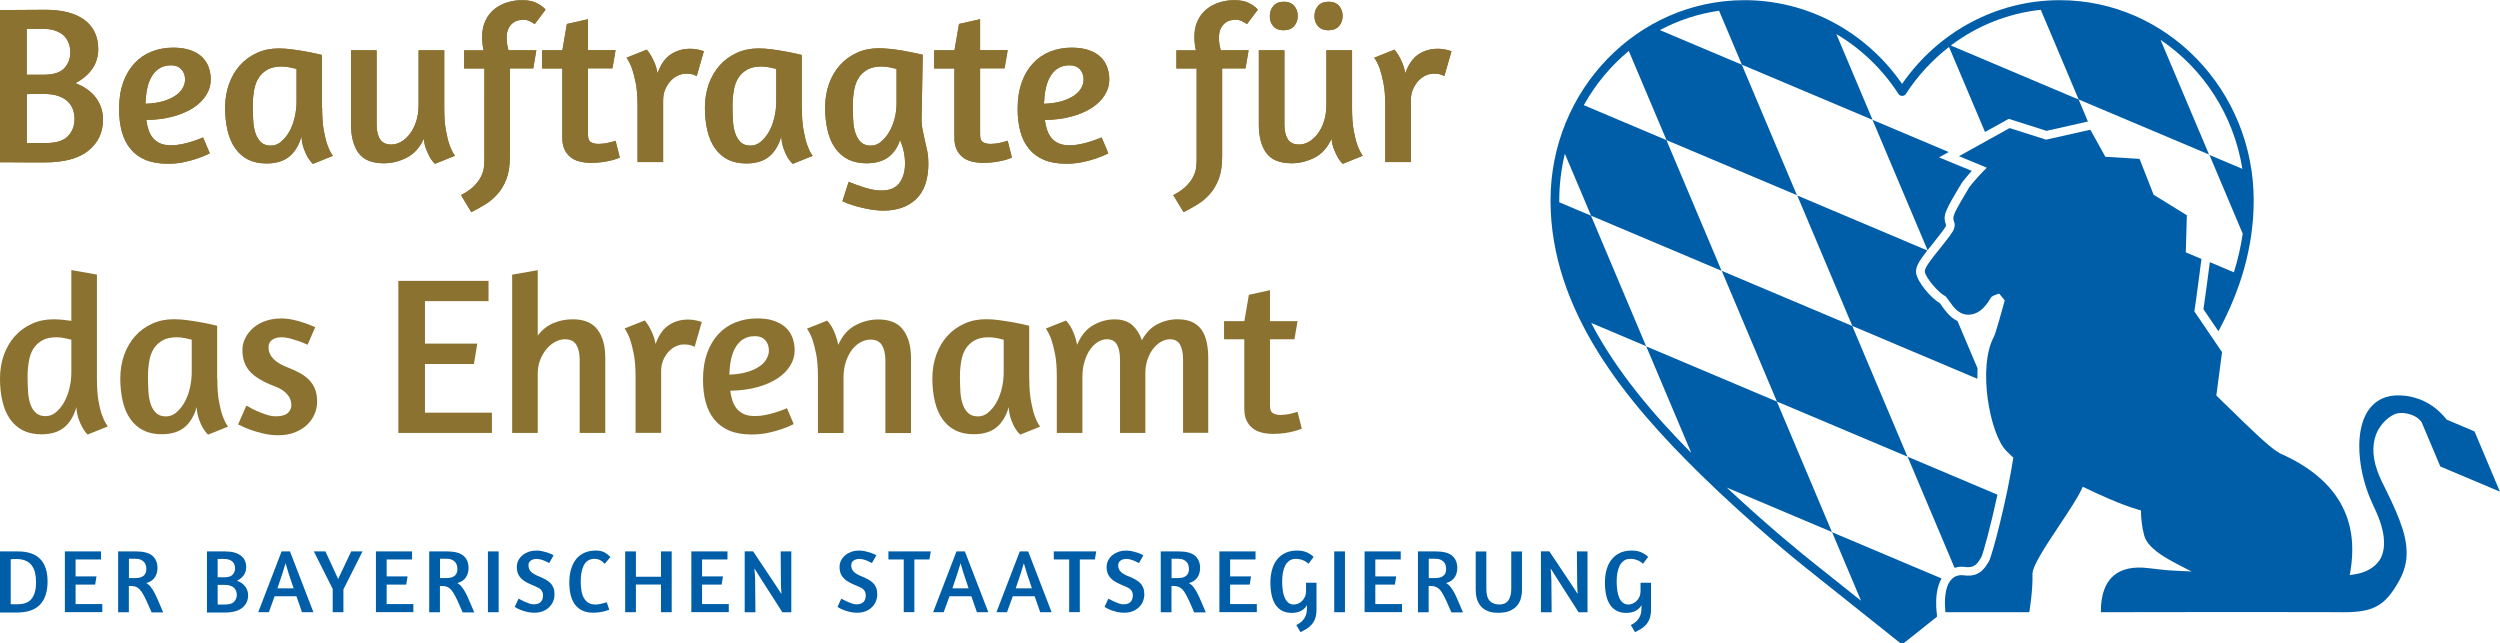 <?xml version="1.0" encoding="UTF-8"?>
<svg id="Ebene_1" data-name="Ebene 1" xmlns="http://www.w3.org/2000/svg" viewBox="0 0 289.08 74.39">
  <defs>
    <style>
      .cls-1 {
        fill: #8b7230;
      }

      .cls-1, .cls-2 {
        stroke-width: 0px;
      }

      .cls-2 {
        fill: #005ea8;
      }
    </style>
  </defs>
  <g>
    <path class="cls-2" d="M0,63.76s.15,0,.31,0c.16,0,.34,0,.54,0s.41,0,.62,0,.4,0,.56,0c1.18,0,2.05.29,2.62.88s.85,1.46.85,2.61-.29,2.04-.87,2.66c-.58.62-1.49.92-2.73.92-.21,0-.42,0-.63,0-.2,0-.39,0-.56,0s-.32,0-.44,0c-.12,0-.21,0-.27,0v-7.03ZM1.49,64.66c-.11,0-.19,0-.25,0v5.2c.08,0,.17.01.3.01h.52c.73,0,1.26-.21,1.6-.64.34-.43.51-1.06.51-1.91,0-.4-.04-.77-.12-1.1-.08-.33-.21-.61-.39-.85s-.42-.42-.71-.54-.64-.19-1.05-.19c-.16,0-.29,0-.4,0Z"/>
    <path class="cls-2" d="M7.51,63.76h4.17v.93h-2.94v1.96h2.42l-.16.95h-2.26v2.25h3.09v.93h-4.33v-7.03Z"/>
    <path class="cls-2" d="M13.66,63.76s.16,0,.33,0c.17,0,.37,0,.58,0s.43,0,.64,0,.39,0,.53,0c.86,0,1.48.17,1.88.5.39.34.59.81.59,1.42,0,.4-.1.76-.3,1.07s-.53.54-.99.67c.19.11.37.26.52.46.15.19.3.43.45.71.15.28.29.61.45.98.15.37.33.78.53,1.24h-1.34c-.24-.55-.44-1.01-.62-1.4-.18-.39-.35-.7-.51-.95-.17-.24-.34-.42-.53-.53s-.41-.17-.67-.17h-.3v3.04h-1.24v-7.03ZM14.9,66.84h.8c.39,0,.69-.09.9-.26.21-.17.32-.43.32-.77,0-.15-.02-.3-.06-.45s-.11-.27-.21-.38c-.1-.11-.24-.2-.4-.27-.17-.07-.38-.1-.64-.1h-.7v2.22Z"/>
    <path class="cls-2" d="M23.93,63.76s.16,0,.33,0c.17,0,.37,0,.58,0s.43,0,.64,0,.39,0,.53,0c.8,0,1.41.16,1.83.48s.63.77.63,1.35c0,.34-.09.64-.28.91-.19.27-.45.49-.78.65.42.16.73.38.95.68.22.29.33.63.33,1.01,0,.6-.23,1.07-.67,1.44-.45.36-1.13.55-2.05.55h-.6c-.21,0-.42,0-.61,0-.19,0-.37,0-.51,0h-.32v-7.03ZM25.17,66.75h.8c.44,0,.75-.1.93-.3.19-.2.28-.45.28-.74,0-.13-.02-.26-.06-.39-.04-.13-.11-.25-.21-.35-.1-.1-.24-.19-.4-.25-.17-.06-.38-.09-.64-.09h-.4c-.11,0-.21,0-.3.01v2.12ZM25.17,69.9h.89c.47,0,.81-.11,1.01-.32s.31-.48.31-.79c0-.15-.02-.29-.07-.43s-.12-.26-.23-.37c-.11-.11-.26-.2-.44-.26-.18-.07-.41-.1-.69-.1h-.44c-.13,0-.24,0-.34,0v2.26Z"/>
    <path class="cls-2" d="M32.55,63.76h.98l2.71,7.03h-1.32l-.64-1.84h-2.53l-.66,1.84h-1.23l2.7-7.03ZM33.95,68.03c-.22-.62-.41-1.19-.57-1.7-.16-.51-.28-.91-.36-1.2-.1.31-.22.72-.38,1.23-.16.5-.35,1.06-.56,1.67h1.88Z"/>
    <path class="cls-2" d="M38.47,68.1l-2.18-4.34h1.34l1.47,3.19,1.51-3.19h1.31l-2.21,4.39v2.64h-1.24v-2.69Z"/>
    <path class="cls-2" d="M43.48,63.76h4.17v.93h-2.94v1.96h2.42l-.16.95h-2.26v2.25h3.09v.93h-4.33v-7.03Z"/>
    <path class="cls-2" d="M49.63,63.76s.16,0,.33,0c.17,0,.37,0,.58,0s.43,0,.64,0,.39,0,.53,0c.86,0,1.48.17,1.88.5.39.34.59.81.59,1.42,0,.4-.1.76-.3,1.07s-.53.54-.99.67c.19.11.37.26.52.46.15.19.3.43.45.71.15.28.29.61.45.98.15.37.33.78.53,1.24h-1.34c-.24-.55-.44-1.01-.62-1.4-.18-.39-.35-.7-.51-.95-.17-.24-.34-.42-.53-.53s-.41-.17-.67-.17h-.3v3.04h-1.24v-7.03ZM50.87,66.84h.8c.39,0,.69-.09.9-.26.21-.17.32-.43.32-.77,0-.15-.02-.3-.06-.45s-.11-.27-.21-.38c-.1-.11-.24-.2-.4-.27-.17-.07-.38-.1-.64-.1h-.7v2.22Z"/>
    <path class="cls-2" d="M56.42,63.76h1.24v7.03h-1.24v-7.03Z"/>
    <path class="cls-2" d="M61.97,63.66c.24,0,.47.02.7.07.22.05.42.1.61.16.18.06.34.12.47.18.13.06.22.11.26.15l-.51.89-.13-.07c-.09-.05-.21-.1-.35-.17-.15-.06-.3-.12-.48-.17-.17-.05-.34-.07-.5-.07-.25,0-.47.06-.65.18-.18.12-.28.3-.28.55,0,.31.1.57.3.76s.52.38.94.54c.28.11.52.23.74.35.22.12.4.26.56.42s.27.34.35.55c.08.21.12.46.12.75,0,.26-.05.52-.15.78-.1.26-.25.48-.45.68s-.44.36-.73.48-.63.18-1.01.18c-.27,0-.53-.03-.77-.08-.24-.06-.46-.12-.66-.19-.2-.07-.37-.15-.51-.22-.14-.08-.25-.13-.32-.18l.44-.96.19.1c.12.07.28.15.46.23.18.08.37.16.57.23s.37.1.52.1c.37,0,.64-.09.82-.27.18-.18.27-.43.27-.76,0-.15-.02-.29-.07-.4s-.12-.21-.21-.3-.2-.16-.33-.22c-.13-.07-.27-.13-.43-.19-.31-.13-.59-.26-.84-.39-.25-.13-.46-.28-.63-.45-.17-.17-.3-.36-.39-.58-.09-.22-.13-.48-.13-.78,0-.26.06-.5.17-.72.11-.22.26-.42.46-.59.19-.17.43-.3.7-.41.27-.1.57-.15.89-.15Z"/>
    <path class="cls-2" d="M69.9,65.17c-.17-.18-.34-.32-.52-.41s-.4-.14-.64-.14c-.3,0-.55.07-.75.2-.2.13-.37.32-.49.56-.12.24-.21.52-.27.84-.06.32-.08.66-.08,1.03s.03.71.08,1.03.14.6.27.84c.13.24.3.43.52.57.22.14.49.21.83.21.16,0,.31-.01.46-.04.15-.03.28-.06.4-.09s.22-.06.3-.09c.08-.03.13-.04.15-.05l.29.87-.13.05c-.09.04-.22.08-.38.12s-.36.09-.58.12-.47.06-.74.06c-.93,0-1.62-.3-2.09-.89s-.7-1.46-.7-2.6c0-.55.06-1.05.19-1.5s.31-.84.57-1.17c.25-.33.57-.58.96-.76.38-.18.84-.27,1.36-.27.42,0,.76.08,1.02.23s.48.33.65.52l-.63.76Z"/>
    <path class="cls-2" d="M76.43,67.59h-2.9v3.2h-1.24v-7.03h1.24v2.93h2.9v-2.93h1.24v7.03h-1.24v-3.2Z"/>
    <path class="cls-2" d="M79.95,63.76h4.17v.93h-2.94v1.96h2.42l-.16.95h-2.26v2.25h3.09v.93h-4.33v-7.03Z"/>
    <path class="cls-2" d="M90.26,63.76h1.24v7.04h-1.03l-2.37-3.7c-.13-.2-.27-.43-.43-.68s-.3-.49-.44-.7c.02.22.04.45.06.7s.03.47.03.7l.03,3.68h-1.24v-7.05h.97l2.44,3.65c.14.2.28.41.42.64.14.23.28.44.42.65-.01-.22-.03-.45-.04-.67-.01-.22-.02-.42-.02-.58l-.03-3.68Z"/>
    <path class="cls-2" d="M99.29,63.66c.24,0,.47.02.7.07.22.05.42.1.61.16.18.06.34.12.47.18.13.06.22.11.26.15l-.51.89-.13-.07c-.09-.05-.21-.1-.35-.17-.15-.06-.3-.12-.48-.17-.17-.05-.34-.07-.5-.07-.25,0-.47.06-.65.18-.18.12-.28.3-.28.55,0,.31.1.57.3.76s.52.38.94.54c.28.11.52.23.74.35.22.12.4.26.56.42s.27.34.35.55c.08.21.12.46.12.75,0,.26-.05.52-.15.78-.1.26-.25.48-.45.68s-.44.36-.73.48-.63.18-1.01.18c-.27,0-.53-.03-.77-.08-.24-.06-.46-.12-.66-.19-.2-.07-.37-.15-.51-.22-.14-.08-.25-.13-.32-.18l.44-.96.19.1c.12.07.28.15.46.23.18.08.37.16.57.23s.37.1.52.1c.37,0,.64-.09.82-.27.18-.18.27-.43.27-.76,0-.15-.02-.29-.07-.4s-.12-.21-.21-.3-.2-.16-.33-.22c-.13-.07-.27-.13-.43-.19-.31-.13-.59-.26-.84-.39-.25-.13-.46-.28-.63-.45-.17-.17-.3-.36-.39-.58-.09-.22-.13-.48-.13-.78,0-.26.06-.5.17-.72.11-.22.26-.42.46-.59.19-.17.43-.3.7-.41.27-.1.57-.15.89-.15Z"/>
    <path class="cls-2" d="M107.63,63.76l-.16.93h-1.74v6.09h-1.23v-6.09h-1.77v-.93h4.9Z"/>
    <path class="cls-2" d="M110.59,63.76h.98l2.71,7.03h-1.32l-.64-1.84h-2.53l-.67,1.84h-1.22l2.7-7.03ZM112,68.03c-.22-.62-.41-1.19-.57-1.7s-.28-.91-.36-1.2c-.1.31-.23.72-.38,1.23-.16.5-.35,1.06-.56,1.67h1.88Z"/>
    <path class="cls-2" d="M117.91,63.76h.98l2.71,7.03h-1.32l-.64-1.84h-2.53l-.67,1.84h-1.22l2.7-7.03ZM119.32,68.03c-.22-.62-.41-1.19-.57-1.7s-.28-.91-.36-1.2c-.1.31-.23.72-.38,1.23-.16.5-.35,1.06-.56,1.67h1.88Z"/>
    <path class="cls-2" d="M126.76,63.76l-.16.93h-1.74v6.09h-1.23v-6.09h-1.78v-.93h4.9Z"/>
    <path class="cls-2" d="M130.16,63.66c.24,0,.47.02.7.07.22.05.42.1.61.16s.34.12.47.18.22.11.27.15l-.51.89-.14-.07c-.09-.05-.21-.1-.35-.17-.15-.06-.3-.12-.48-.17-.17-.05-.34-.07-.5-.07-.25,0-.46.06-.65.18-.18.12-.28.3-.28.55,0,.31.1.57.3.76.2.2.52.38.95.54.28.11.52.23.74.35s.4.26.56.42.27.34.35.55c.08.21.12.46.12.75,0,.26-.05.52-.15.78-.1.26-.25.48-.45.68s-.44.36-.73.48c-.29.12-.63.18-1.01.18-.27,0-.53-.03-.77-.08-.24-.06-.46-.12-.66-.19s-.37-.15-.51-.22c-.14-.08-.25-.13-.32-.18l.44-.96.19.1c.12.07.28.15.46.23.18.08.37.16.57.23.2.07.37.1.52.1.37,0,.64-.09.82-.27.18-.18.27-.43.27-.76,0-.15-.02-.29-.07-.4s-.12-.21-.21-.3-.2-.16-.33-.22c-.13-.07-.27-.13-.43-.19-.31-.13-.59-.26-.84-.39-.25-.13-.46-.28-.63-.45-.17-.17-.3-.36-.39-.58-.09-.22-.13-.48-.13-.78,0-.26.06-.5.17-.72.11-.22.26-.42.46-.59.19-.17.43-.3.7-.41.27-.1.57-.15.89-.15Z"/>
    <path class="cls-2" d="M134.22,63.76s.16,0,.33,0c.17,0,.37,0,.58,0s.43,0,.64,0,.39,0,.53,0c.86,0,1.49.17,1.88.5.39.34.59.81.59,1.42,0,.4-.1.76-.3,1.07-.2.31-.53.54-.99.67.19.11.37.26.52.46.15.19.3.43.45.71s.29.61.45.98c.15.37.33.78.53,1.24h-1.34c-.24-.55-.44-1.01-.62-1.4-.18-.39-.35-.7-.51-.95s-.34-.42-.53-.53-.41-.17-.67-.17h-.3v3.04h-1.24v-7.03ZM135.46,66.84h.8c.39,0,.69-.09.9-.26s.32-.43.32-.77c0-.15-.02-.3-.06-.45-.04-.15-.11-.27-.21-.38-.1-.11-.24-.2-.4-.27-.17-.07-.38-.1-.64-.1h-.7v2.22Z"/>
    <path class="cls-2" d="M141.01,63.76h4.17v.93h-2.94v1.96h2.42l-.16.95h-2.26v2.25h3.09v.93h-4.33v-7.03Z"/>
    <path class="cls-2" d="M149.88,72.28c.31-.15.55-.32.72-.5s.29-.37.37-.56c.08-.19.12-.38.14-.57,0-.19.02-.37.02-.53v-.15c-.16.29-.39.51-.7.67-.3.16-.66.23-1.06.23-.44,0-.81-.08-1.12-.25s-.57-.4-.77-.71c-.2-.31-.35-.68-.44-1.11-.09-.43-.14-.91-.14-1.43s.06-1.04.19-1.49c.12-.45.31-.84.57-1.17s.57-.58.96-.77c.38-.18.84-.28,1.37-.28.46,0,.85.08,1.17.23.31.15.56.32.74.51l-.6.79c-.18-.18-.4-.32-.66-.42-.26-.1-.52-.15-.79-.15-.3,0-.55.07-.75.21-.2.14-.36.33-.49.57-.12.24-.21.52-.27.84-.06.32-.08.67-.08,1.03,0,.39.03.75.08,1.07.05.32.13.6.24.83.11.23.25.41.42.54.17.13.38.19.63.19.16,0,.32-.04.49-.11.17-.07.32-.18.45-.31s.24-.3.33-.49c.08-.19.12-.42.12-.67v-.94h1.21v3.12c0,.42-.06.78-.17,1.06-.11.28-.26.52-.44.71s-.37.35-.59.48-.43.24-.65.35l-.48-.82Z"/>
    <path class="cls-2" d="M154.28,63.76h1.24v7.03h-1.24v-7.03Z"/>
    <path class="cls-2" d="M157.8,63.76h4.17v.93h-2.94v1.96h2.42l-.16.95h-2.26v2.25h3.09v.93h-4.33v-7.03Z"/>
    <path class="cls-2" d="M163.96,63.76s.16,0,.33,0c.17,0,.37,0,.58,0s.43,0,.64,0,.39,0,.53,0c.86,0,1.49.17,1.88.5.39.34.59.81.59,1.42,0,.4-.1.76-.3,1.07-.2.31-.53.54-.99.67.19.11.37.26.52.46.15.19.3.43.45.71s.29.61.45.98c.15.37.33.78.53,1.24h-1.34c-.24-.55-.44-1.01-.62-1.4-.18-.39-.35-.7-.51-.95s-.34-.42-.53-.53-.41-.17-.67-.17h-.3v3.04h-1.24v-7.03ZM165.2,66.84h.8c.39,0,.69-.09.9-.26s.32-.43.32-.77c0-.15-.02-.3-.06-.45-.04-.15-.11-.27-.21-.38-.1-.11-.24-.2-.4-.27-.17-.07-.38-.1-.64-.1h-.7v2.22Z"/>
    <path class="cls-2" d="M171.87,63.76v4.35c0,.64.13,1.1.4,1.38.27.27.64.41,1.1.41s.82-.16,1.04-.47c.22-.32.34-.75.34-1.31v-4.35h1.24v4.44c0,.36-.05.7-.14,1.02s-.25.6-.46.84-.5.43-.85.58c-.35.14-.79.21-1.3.21s-.9-.07-1.23-.21-.6-.33-.8-.58-.35-.52-.44-.84c-.09-.32-.13-.66-.13-1.02v-4.44h1.23Z"/>
    <path class="cls-2" d="M182.33,63.76h1.24v7.04h-1.03l-2.37-3.7c-.13-.2-.28-.43-.43-.68-.16-.25-.3-.49-.44-.7.02.22.04.45.06.7s.03.47.03.7l.03,3.68h-1.24v-7.05h.97l2.44,3.65c.14.2.28.41.42.64.14.23.28.44.42.65-.01-.22-.03-.45-.04-.67s-.02-.42-.02-.58l-.03-3.68Z"/>
    <path class="cls-2" d="M188.56,72.28c.31-.15.55-.32.72-.5s.29-.37.37-.56c.08-.19.12-.38.14-.57,0-.19.02-.37.02-.53v-.15c-.16.29-.39.51-.7.67-.3.16-.66.23-1.06.23-.44,0-.81-.08-1.12-.25s-.57-.4-.77-.71c-.2-.31-.35-.68-.44-1.11-.09-.43-.14-.91-.14-1.43s.06-1.04.19-1.49c.12-.45.31-.84.57-1.17s.57-.58.96-.77c.38-.18.84-.28,1.37-.28.46,0,.85.08,1.17.23.31.15.56.32.74.51l-.6.79c-.18-.18-.4-.32-.66-.42-.26-.1-.52-.15-.79-.15-.3,0-.55.07-.75.21-.2.14-.36.33-.49.57-.12.24-.21.52-.27.84-.06.32-.08.67-.08,1.03,0,.39.03.75.08,1.07.05.32.13.6.24.83.11.23.25.41.42.54.17.13.38.19.63.19.16,0,.32-.04.49-.11.17-.07.32-.18.45-.31s.24-.3.33-.49c.08-.19.12-.42.12-.67v-.94h1.21v3.12c0,.42-.06.78-.17,1.06-.11.28-.26.52-.44.71s-.37.35-.59.48-.43.24-.65.35l-.48-.82Z"/>
  </g>
  <g>
    <g>
      <path class="cls-1" d="M0,1.17c.12,0,.4,0,.83-.01s.92-.01,1.45-.01,1.07,0,1.61-.01c.54,0,.98-.01,1.32-.01,2.01,0,3.53.4,4.58,1.19,1.05.8,1.57,1.92,1.57,3.37,0,.85-.23,1.61-.7,2.28s-1.12,1.22-1.95,1.64c1.04.4,1.83.96,2.38,1.69.54.73.82,1.57.82,2.52,0,1.49-.56,2.69-1.69,3.6-1.12.91-2.83,1.36-5.11,1.36h-1.51c-.54,0-1.05,0-1.53-.01-.48,0-.91-.01-1.28-.01h-.79V1.17ZM3.09,8.64h2c1.09,0,1.87-.25,2.34-.75.47-.5.7-1.12.7-1.84,0-.33-.05-.66-.16-.99s-.28-.62-.53-.88c-.25-.26-.59-.47-1.01-.62-.42-.16-.96-.23-1.6-.23h-1c-.29,0-.53,0-.74.03v5.3ZM3.09,16.54h2.23c1.18,0,2.02-.26,2.53-.79.51-.53.77-1.19.77-1.99,0-.36-.06-.72-.17-1.06-.11-.35-.31-.66-.58-.93-.28-.28-.64-.5-1.1-.66-.46-.16-1.03-.25-1.73-.25h-1.1c-.32,0-.6,0-.84.03v5.66Z"/>
      <path class="cls-1" d="M14.24,9.53c.32-.88.76-1.62,1.32-2.22.56-.6,1.22-1.05,1.99-1.35.76-.3,1.58-.45,2.47-.45.78,0,1.44.1,1.99.29.54.19.99.45,1.34.78.35.33.6.72.77,1.17.16.45.25.93.25,1.45,0,.62-.17,1.22-.52,1.78-.35.56-.84,1.06-1.49,1.48-.65.42-1.43.76-2.35,1.01-.92.25-1.95.39-3.09.4.05.4.13.77.25,1.13.11.35.28.67.49.93.22.27.5.48.84.64s.78.23,1.3.23c.38,0,.79-.04,1.22-.13.43-.09.83-.19,1.19-.31.43-.14.86-.29,1.27-.47l.78,1.84c-.45.23-.93.42-1.45.6-.45.16-.97.29-1.56.42s-1.21.18-1.87.18c-1,0-1.86-.15-2.57-.45-.71-.3-1.29-.73-1.74-1.29-.45-.55-.78-1.22-.99-2-.21-.78-.31-1.64-.31-2.6,0-1.16.16-2.18.48-3.06ZM18.37,7.93c-.37.27-.67.61-.9,1.04-.23.42-.39.9-.48,1.43-.1.53-.15,1.06-.17,1.6.83-.03,1.54-.14,2.12-.32.58-.18,1.05-.41,1.42-.67.36-.27.63-.56.79-.87s.25-.62.25-.93c0-.5-.15-.9-.44-1.21-.29-.3-.68-.45-1.17-.45-.57,0-1.04.13-1.41.4Z"/>
      <path class="cls-1" d="M37.25,12.49c0,1.04.06,1.91.19,2.61.13.7.27,1.27.43,1.7.19.52.4.93.62,1.22l-2.31.93c-.23-.22-.43-.49-.62-.8-.16-.28-.3-.61-.44-1-.14-.39-.23-.85-.26-1.39-.29,1.04-.77,1.82-1.42,2.35s-1.53.79-2.63.79c-.81,0-1.52-.15-2.12-.45-.6-.3-1.09-.74-1.49-1.3-.4-.56-.69-1.24-.88-2.04-.19-.8-.29-1.68-.29-2.65s.15-1.9.45-2.74c.3-.84.73-1.56,1.27-2.17.54-.61,1.2-1.08,1.96-1.43.76-.35,1.6-.52,2.52-.52.52,0,1.06.04,1.62.12.56.08,1.09.16,1.57.25.48.09.9.17,1.23.25.34.08.53.13.58.14v6.13ZM32.5,16.38c.36-.29.68-.68.95-1.15.27-.48.48-1.02.62-1.64.15-.61.22-1.24.22-1.88v-3.74c-.17-.05-.43-.11-.78-.18-.35-.07-.66-.1-.93-.1-.66,0-1.2.11-1.62.34-.42.23-.77.54-1.03.93-.26.4-.44.87-.54,1.43-.1.55-.16,1.16-.16,1.82,0,.61.02,1.19.05,1.74.03.55.13,1.05.27,1.48.15.43.36.77.64,1.03.28.25.65.38,1.12.38.43,0,.83-.15,1.19-.44Z"/>
      <path class="cls-1" d="M48.41,5.81h2.96v6.67c0,1.04.06,1.91.19,2.61.13.7.27,1.27.43,1.7.19.52.4.93.62,1.22l-2.31.93c-.21-.19-.4-.43-.57-.73-.14-.24-.28-.54-.43-.9-.15-.35-.25-.77-.3-1.26-.47,1.02-1.12,1.75-1.97,2.18-.85.43-1.73.65-2.65.65-1.37,0-2.34-.4-2.92-1.19-.58-.8-.87-1.89-.87-3.27V5.81h2.96v8.57c0,.73.13,1.3.39,1.71.26.42.7.62,1.32.62.38,0,.76-.11,1.13-.32s.71-.52,1.01-.92c.3-.4.54-.88.73-1.44.18-.56.27-1.19.27-1.88v-6.33Z"/>
      <path class="cls-1" d="M61.81,2.78c-.05-.05-.21-.15-.48-.29-.27-.14-.52-.21-.77-.21-.16,0-.35.02-.57.06-.23.04-.44.14-.65.29-.21.15-.39.36-.53.64-.15.28-.22.64-.22,1.09,0,.19.01.41.04.65.03.24.08.51.17.8h3.22l-.36,2.1h-2.7v10.18c0,1.04-.13,1.91-.4,2.61-.27.7-.62,1.29-1.05,1.76-.43.48-.91.88-1.44,1.2-.53.32-1.05.61-1.57.87l-1.19-1.97c.64-.33,1.14-.68,1.51-1.05.36-.37.64-.74.82-1.12.18-.37.29-.73.32-1.08.03-.35.05-.66.05-.93V7.92h-2.34v-2.1h2.26c-.07-.26-.12-.53-.14-.8-.03-.28-.04-.54-.04-.78,0-.69.13-1.31.38-1.84.25-.54.59-.98,1.01-1.32.42-.35.92-.61,1.48-.79.56-.18,1.15-.27,1.75-.27.67,0,1.23.11,1.66.32s.79.47,1.06.77l-1.27,1.69Z"/>
      <path class="cls-1" d="M62.69,5.81h2.34l.52-3.04,2.44-.55v3.58h3.19l-.36,2.1h-2.83v7.68c0,.45.12.74.36.87.24.13.51.19.8.19.24,0,.48-.02.73-.05s.46-.08.65-.13c.23-.05.44-.11.65-.18l.49,1.95-.23.08c-.16.07-.39.14-.69.22-.3.08-.66.15-1.06.21-.41.06-.85.09-1.34.09s-.93-.05-1.34-.16c-.41-.1-.76-.27-1.05-.51-.29-.23-.52-.53-.69-.9s-.25-.81-.25-1.35V7.92h-2.34v-2.1Z"/>
      <path class="cls-1" d="M78.34,8.75c-.31.16-.59.37-.83.64-.24.27-.44.59-.6.97-.16.38-.23.8-.23,1.27v7.11h-2.96v-6.54c0-1.04-.07-1.91-.21-2.61-.14-.7-.29-1.27-.44-1.7-.19-.5-.4-.91-.62-1.22l2.34-.93c.16.19.32.42.49.7.14.24.28.53.42.86s.25.72.34,1.17c.35-1,.85-1.73,1.51-2.17.66-.44,1.4-.66,2.23-.66.4,0,.77.05,1.12.14.35.1.51.14.49.14l-.83,2.88s-.08-.05-.3-.14c-.22-.1-.54-.14-.97-.14-.31,0-.62.08-.93.23Z"/>
      <path class="cls-1" d="M92.72,12.49c0,1.04.07,1.91.2,2.61.13.7.27,1.27.43,1.7.19.52.4.93.62,1.22l-2.31.93c-.22-.22-.43-.49-.62-.8-.16-.28-.3-.61-.44-1-.14-.39-.23-.85-.26-1.39-.29,1.04-.77,1.82-1.42,2.35-.65.53-1.53.79-2.63.79-.81,0-1.52-.15-2.12-.45-.6-.3-1.09-.74-1.49-1.3-.4-.56-.69-1.24-.88-2.04-.19-.8-.29-1.68-.29-2.65s.15-1.9.45-2.74c.3-.84.73-1.56,1.27-2.17.54-.61,1.2-1.08,1.96-1.43.76-.35,1.6-.52,2.52-.52.52,0,1.06.04,1.62.12.56.08,1.09.16,1.57.25.48.09.9.17,1.23.25.34.08.53.13.58.14v6.13ZM87.97,16.38c.36-.29.68-.68.95-1.15s.48-1.02.62-1.64c.15-.61.22-1.24.22-1.88v-3.74c-.17-.05-.43-.11-.78-.18-.35-.07-.66-.1-.93-.1-.66,0-1.2.11-1.62.34-.42.23-.77.54-1.03.93-.26.4-.44.87-.54,1.43-.1.55-.16,1.16-.16,1.82,0,.61.02,1.19.05,1.74.03.55.12,1.05.27,1.48.15.43.36.77.64,1.03.28.25.65.38,1.12.38.43,0,.83-.15,1.19-.44Z"/>
      <path class="cls-1" d="M98.14,21.03c.26.1.54.21.83.32.29.11.61.22.93.32.33.1.66.19,1,.26.34.07.67.1,1,.1.97,0,1.67-.29,2.1-.87.43-.58.65-1.33.65-2.25s-.19-1.81-.57-2.73c-.29.88-.76,1.55-1.39,2.01-.63.46-1.47.69-2.5.69-.81,0-1.52-.15-2.12-.45-.6-.3-1.09-.74-1.49-1.3-.4-.56-.69-1.24-.88-2.04-.19-.8-.29-1.68-.29-2.65s.15-1.9.45-2.74c.3-.84.73-1.56,1.27-2.17.54-.61,1.2-1.08,1.96-1.43.76-.35,1.6-.52,2.52-.52.42,0,.86.03,1.34.08.48.05.94.12,1.4.19.46.08.89.16,1.3.25.41.09.76.17,1.05.23l-.13,7.14c-.02.52.01,1,.09,1.43.08.43.17.86.27,1.29.1.42.2.85.29,1.28.09.43.13.91.13,1.43,0,1.83-.47,3.2-1.4,4.1s-2.2,1.35-3.79,1.35c-.52,0-1.04-.05-1.56-.14-.52-.1-1-.2-1.44-.32s-.82-.24-1.13-.36-.52-.21-.62-.26l.73-2.26ZM101.84,16.41c.35-.28.67-.64.95-1.1.28-.46.49-.98.65-1.57.16-.59.23-1.19.23-1.82v-3.95c-.17-.05-.43-.11-.78-.18-.35-.07-.66-.1-.93-.1-.66,0-1.2.11-1.62.34-.42.23-.77.54-1.03.93-.26.4-.44.87-.54,1.43-.1.55-.16,1.16-.16,1.82,0,.61.02,1.19.05,1.74.03.55.12,1.05.27,1.48.15.43.36.77.64,1.03.28.25.65.38,1.12.38.42,0,.8-.14,1.16-.42Z"/>
      <path class="cls-1" d="M108.03,5.81h2.34l.52-3.04,2.44-.55v3.58h3.19l-.36,2.1h-2.83v7.68c0,.45.12.74.36.87.24.13.51.19.8.19.24,0,.48-.02.73-.05.24-.03.46-.08.65-.13.22-.05.44-.11.65-.18l.49,1.95-.23.08c-.16.07-.39.14-.69.22-.3.08-.66.15-1.06.21-.41.06-.85.09-1.34.09s-.93-.05-1.34-.16c-.41-.1-.76-.27-1.05-.51-.29-.23-.52-.53-.69-.9-.17-.36-.25-.81-.25-1.35V7.92h-2.34v-2.1Z"/>
      <path class="cls-1" d="M118.14,9.53c.32-.88.76-1.62,1.32-2.22.56-.6,1.22-1.05,1.99-1.35s1.58-.45,2.47-.45c.78,0,1.44.1,1.99.29.54.19.99.45,1.34.78.35.33.6.72.77,1.17.16.45.25.93.25,1.45,0,.62-.17,1.22-.52,1.78-.35.56-.84,1.06-1.49,1.48-.65.42-1.43.76-2.35,1.01-.92.25-1.95.39-3.09.4.05.4.13.77.25,1.13.11.35.28.67.49.93.22.27.5.48.84.64.35.16.78.23,1.3.23.38,0,.79-.04,1.22-.13.43-.09.83-.19,1.19-.31.43-.14.86-.29,1.27-.47l.78,1.84c-.45.23-.93.42-1.45.6-.45.16-.97.29-1.56.42-.59.12-1.21.18-1.87.18-1,0-1.86-.15-2.57-.45-.71-.3-1.29-.73-1.74-1.29-.45-.55-.78-1.22-.99-2-.21-.78-.31-1.64-.31-2.6,0-1.16.16-2.18.48-3.06ZM122.27,7.93c-.37.27-.67.61-.9,1.04s-.38.9-.48,1.43c-.1.53-.15,1.06-.17,1.6.83-.03,1.54-.14,2.12-.32.58-.18,1.05-.41,1.42-.67.36-.27.63-.56.79-.87.16-.31.25-.62.25-.93,0-.5-.15-.9-.44-1.21-.29-.3-.68-.45-1.17-.45-.57,0-1.04.13-1.42.4Z"/>
      <path class="cls-1" d="M144.17,2.78c-.05-.05-.21-.15-.48-.29-.27-.14-.52-.21-.77-.21-.16,0-.35.02-.57.06-.23.04-.44.14-.65.29-.21.15-.38.36-.53.64-.15.28-.22.64-.22,1.09,0,.19.01.41.04.65.03.24.08.51.17.8h3.22l-.36,2.1h-2.7v10.18c0,1.04-.13,1.91-.4,2.61-.27.7-.62,1.29-1.05,1.76-.43.48-.91.88-1.44,1.2-.53.32-1.05.61-1.57.87l-1.19-1.97c.64-.33,1.14-.68,1.51-1.05.36-.37.64-.74.82-1.12.18-.37.29-.73.32-1.08.04-.35.05-.66.05-.93V7.92h-2.34v-2.1h2.26c-.07-.26-.12-.53-.14-.8-.03-.28-.04-.54-.04-.78,0-.69.12-1.31.38-1.84.25-.54.59-.98,1.01-1.32.42-.35.92-.61,1.48-.79.56-.18,1.15-.27,1.75-.27.67,0,1.23.11,1.66.32s.79.47,1.06.77l-1.27,1.69Z"/>
      <path class="cls-1" d="M153.38,5.81h2.96v6.67c0,1.04.06,1.91.19,2.61.13.7.27,1.27.43,1.7.19.52.4.93.62,1.22l-2.31.93c-.21-.19-.4-.43-.57-.73-.14-.24-.28-.54-.43-.9-.15-.35-.25-.77-.3-1.26-.47,1.02-1.12,1.75-1.97,2.18-.85.43-1.73.65-2.65.65-1.37,0-2.34-.4-2.92-1.19s-.87-1.89-.87-3.27V5.81h2.96v8.57c0,.73.13,1.3.39,1.71.26.42.7.62,1.32.62.38,0,.76-.11,1.13-.32.37-.22.71-.52,1.01-.92s.55-.88.73-1.44c.18-.56.27-1.19.27-1.88v-6.33ZM149.64,3.02c-.28.32-.69.48-1.25.48-.5,0-.89-.16-1.16-.47s-.4-.69-.4-1.14c0-.48.14-.89.42-1.21.28-.32.68-.48,1.22-.48.5,0,.89.16,1.17.47.28.31.42.7.42,1.17s-.14.86-.42,1.18ZM154.83,3.02c-.28.32-.69.48-1.25.48-.5,0-.89-.16-1.17-.47s-.42-.69-.42-1.14c0-.48.14-.89.42-1.21.28-.32.69-.48,1.25-.48.5,0,.89.16,1.17.47s.42.7.42,1.17-.14.86-.42,1.18Z"/>
      <path class="cls-1" d="M164.8,8.75c-.31.16-.59.37-.83.64-.24.27-.44.59-.6.97-.16.38-.23.8-.23,1.27v7.11h-2.96v-6.54c0-1.04-.07-1.91-.21-2.61-.14-.7-.29-1.27-.44-1.7-.19-.5-.4-.91-.62-1.22l2.34-.93c.16.19.32.42.49.7.14.24.28.53.42.86s.25.72.34,1.17c.35-1,.85-1.73,1.5-2.17.66-.44,1.4-.66,2.23-.66.4,0,.77.05,1.12.14.35.1.51.14.49.14l-.83,2.88s-.08-.05-.3-.14c-.22-.1-.54-.14-.97-.14-.31,0-.62.08-.93.23Z"/>
    </g>
    <g>
      <path class="cls-1" d="M10.15,50.27s-.11-.1-.23-.25-.26-.35-.4-.61c-.15-.26-.29-.58-.43-.97-.14-.39-.23-.84-.26-1.36-.29,1.04-.77,1.82-1.42,2.35s-1.53.79-2.63.79c-.81,0-1.52-.15-2.12-.45-.6-.3-1.09-.74-1.49-1.3-.4-.56-.69-1.24-.88-2.04s-.29-1.68-.29-2.65.15-1.9.45-2.74c.3-.84.73-1.56,1.27-2.17s1.2-1.08,1.96-1.43c.76-.35,1.6-.52,2.52-.52.31,0,.64.02,1,.05.35.04.71.08,1.05.13v-5.87l2.96.52v12.04c0,1.04.06,1.9.18,2.58.12.68.26,1.24.42,1.66s.3.73.43.92c.13.19.2.31.22.36l-2.31.93ZM6.46,47.67c.36-.29.68-.68.95-1.16.27-.48.48-1.02.62-1.62.15-.61.22-1.23.22-1.87v-3.74c-.17-.05-.43-.11-.78-.18s-.66-.1-.93-.1c-.66,0-1.2.11-1.62.34-.42.23-.77.54-1.03.93-.26.4-.44.87-.54,1.43-.1.55-.16,1.16-.16,1.82,0,.61.02,1.19.05,1.74.03.55.13,1.04.27,1.47.15.42.36.76.64,1.01.28.25.65.38,1.12.38.43,0,.83-.15,1.19-.44Z"/>
      <path class="cls-1" d="M25.13,43.8c0,1.04.06,1.91.19,2.61.13.7.27,1.27.43,1.7.19.52.4.93.62,1.22l-2.31.93c-.23-.22-.43-.49-.62-.8-.16-.28-.3-.61-.44-1-.14-.39-.23-.85-.26-1.39-.29,1.04-.77,1.82-1.42,2.35s-1.53.79-2.63.79c-.81,0-1.52-.15-2.12-.45-.6-.3-1.09-.74-1.49-1.3-.4-.56-.69-1.24-.88-2.04s-.29-1.68-.29-2.65.15-1.9.45-2.74c.3-.84.73-1.56,1.27-2.17s1.2-1.08,1.96-1.43c.76-.35,1.6-.52,2.52-.52.52,0,1.06.04,1.62.12.56.08,1.09.16,1.57.25.48.09.9.17,1.23.25.34.08.53.12.58.14v6.13ZM20.38,47.69c.36-.29.68-.68.95-1.16.27-.48.48-1.02.62-1.63s.22-1.24.22-1.88v-3.74c-.17-.05-.43-.11-.78-.18s-.66-.1-.93-.1c-.66,0-1.2.11-1.62.34-.42.23-.77.54-1.03.93-.26.4-.44.87-.54,1.43-.1.55-.16,1.16-.16,1.82,0,.61.02,1.19.05,1.74.03.55.13,1.05.27,1.48s.36.77.64,1.03c.28.25.65.38,1.12.38.43,0,.83-.15,1.19-.44Z"/>
      <path class="cls-1" d="M32.42,36.82c.5,0,1,.05,1.48.16.48.1.92.23,1.3.36.45.16.86.32,1.25.49l-.88,2.03c-.35-.16-.69-.29-1.04-.42-.29-.1-.62-.2-.97-.3-.35-.09-.71-.14-1.05-.14-.4,0-.74.09-1.03.29s-.43.48-.43.86c0,.99.72,1.76,2.15,2.31.54.21,1.02.43,1.45.66.43.23.8.51,1.1.82.3.31.53.67.69,1.08.16.41.23.89.23,1.44,0,.49-.1.96-.3,1.43-.2.47-.49.88-.88,1.25s-.87.65-1.43.87c-.56.22-1.2.32-1.91.32-.57,0-1.13-.07-1.69-.2-.55-.13-1.05-.27-1.49-.43-.44-.16-.79-.3-1.05-.44l-.39-.18.96-2.18.34.18c.22.14.51.29.86.44.35.16.72.3,1.12.43s.76.19,1.09.19c.61,0,1.06-.12,1.35-.36s.44-.56.44-.96c0-.45-.16-.86-.48-1.23-.32-.37-.8-.68-1.44-.92-1.33-.5-2.29-1.07-2.87-1.71-.58-.64-.87-1.47-.87-2.49,0-.48.11-.95.34-1.39.22-.44.53-.83.92-1.17.39-.34.85-.6,1.39-.79.54-.19,1.12-.29,1.74-.29Z"/>
      <path class="cls-1" d="M46.05,32.48h10.44v2.34h-7.35v4.91h6.05l-.39,2.36h-5.66v5.63h7.74v2.34h-10.82v-17.57Z"/>
      <path class="cls-1" d="M62.19,38.79c.5-.66,1.1-1.13,1.8-1.43.7-.29,1.44-.44,2.22-.44,1.33,0,2.3.4,2.89,1.21.6.8.89,1.89.89,3.26v8.67h-2.96v-8.46c0-.73-.13-1.3-.39-1.73s-.7-.64-1.32-.64c-.36,0-.73.09-1.1.29-.37.19-.71.46-1.01.82-.3.36-.55.78-.74,1.26-.19.48-.29,1.02-.29,1.61v6.85h-2.96v-18.3l2.96-.52v7.55Z"/>
      <path class="cls-1" d="M78.11,40.06c-.31.16-.59.37-.83.64-.24.27-.44.59-.6.97-.16.38-.23.8-.23,1.27v7.11h-2.96v-6.54c0-1.04-.07-1.91-.21-2.61-.14-.7-.29-1.27-.44-1.7-.19-.5-.4-.91-.62-1.22l2.34-.93c.16.19.32.42.49.7.14.24.28.53.42.86s.25.72.34,1.17c.35-1,.85-1.73,1.5-2.17.66-.44,1.4-.66,2.23-.66.4,0,.77.05,1.12.14.35.09.51.14.49.14l-.83,2.88s-.08-.05-.3-.14c-.22-.09-.54-.14-.97-.14-.31,0-.62.08-.93.23Z"/>
      <path class="cls-1" d="M81.76,40.84c.32-.88.76-1.62,1.32-2.22.56-.6,1.22-1.05,1.99-1.35s1.58-.45,2.47-.45c.78,0,1.44.09,1.99.29s.99.45,1.34.78c.35.33.6.72.77,1.17.16.45.25.93.25,1.45,0,.62-.17,1.22-.52,1.78-.35.56-.84,1.06-1.49,1.48-.65.42-1.43.76-2.35,1.01-.92.25-1.95.38-3.09.4.05.4.13.77.25,1.13s.28.67.49.93.5.48.84.64c.35.16.78.23,1.3.23.38,0,.79-.04,1.22-.13.43-.09.83-.19,1.19-.31.43-.14.86-.29,1.27-.47l.78,1.84c-.45.23-.93.42-1.45.6-.45.16-.97.29-1.56.42-.59.12-1.21.18-1.87.18-1,0-1.86-.15-2.57-.45s-1.29-.73-1.74-1.29-.78-1.22-.99-2c-.21-.78-.31-1.64-.31-2.6,0-1.16.16-2.18.48-3.06ZM85.88,39.25c-.37.27-.67.61-.9,1.04-.22.42-.38.9-.48,1.43-.1.53-.15,1.06-.17,1.6.83-.03,1.54-.14,2.12-.32s1.05-.41,1.42-.67.63-.56.79-.87c.16-.31.25-.62.25-.93,0-.5-.15-.9-.44-1.21s-.68-.45-1.17-.45c-.57,0-1.04.13-1.42.4Z"/>
      <path class="cls-1" d="M102.38,50.06v-8.38c0-.73-.13-1.31-.39-1.75s-.7-.66-1.32-.66c-.4,0-.78.1-1.15.3-.37.2-.71.49-1,.87-.29.38-.53.84-.71,1.39-.18.54-.27,1.15-.27,1.83v6.41h-2.96v-6.54c0-1.04-.07-1.91-.21-2.61-.14-.7-.29-1.27-.44-1.7-.19-.5-.4-.91-.62-1.22l2.34-.93c.17.19.35.42.52.7.14.24.28.54.42.9.14.35.25.76.34,1.21.45-1.04,1.1-1.79,1.95-2.25.85-.46,1.74-.69,2.67-.69,1.33,0,2.3.4,2.89,1.21.6.8.9,1.89.9,3.26v8.67h-2.93Z"/>
      <path class="cls-1" d="M119.02,43.8c0,1.04.07,1.91.2,2.61.13.7.27,1.27.43,1.7.19.52.4.93.62,1.22l-2.31.93c-.22-.22-.43-.49-.62-.8-.16-.28-.3-.61-.44-1-.14-.39-.23-.85-.26-1.39-.29,1.04-.77,1.82-1.42,2.35-.65.53-1.53.79-2.63.79-.81,0-1.52-.15-2.12-.45s-1.09-.74-1.49-1.3c-.4-.56-.69-1.24-.88-2.04s-.29-1.68-.29-2.65.15-1.9.45-2.74c.3-.84.73-1.56,1.27-2.17s1.2-1.08,1.96-1.43c.76-.35,1.6-.52,2.52-.52.52,0,1.06.04,1.62.12.56.08,1.09.16,1.57.25.48.09.9.17,1.23.25.34.08.53.12.58.14v6.13ZM114.27,47.69c.36-.29.68-.68.95-1.16.27-.48.48-1.02.62-1.63.15-.61.22-1.24.22-1.88v-3.74c-.17-.05-.43-.11-.78-.18-.35-.07-.66-.1-.93-.1-.66,0-1.2.11-1.62.34-.42.23-.77.54-1.03.93-.26.4-.44.87-.54,1.43-.1.55-.16,1.16-.16,1.82,0,.61.02,1.19.05,1.74.03.55.12,1.05.27,1.48.15.43.36.77.64,1.03.28.25.65.38,1.12.38.43,0,.83-.15,1.19-.44Z"/>
      <path class="cls-1" d="M136.8,50.06v-8.46c0-.73-.11-1.3-.34-1.73-.23-.42-.61-.64-1.17-.64-.33,0-.66.09-1,.27-.34.18-.64.45-.92.79-.28.35-.5.76-.67,1.25-.17.49-.26,1.02-.26,1.61v6.91h-2.93v-8.46c0-.73-.11-1.3-.34-1.73-.23-.42-.62-.64-1.17-.64-.35,0-.69.1-1.03.3-.34.2-.64.49-.91.87s-.48.84-.65,1.39c-.17.54-.25,1.16-.25,1.83v6.44h-2.96v-6.54c0-1.04-.07-1.91-.21-2.61-.14-.7-.29-1.27-.44-1.7-.19-.5-.4-.91-.62-1.22l2.34-.93c.17.19.35.42.52.7.14.24.28.54.42.9.14.35.25.76.34,1.21.43-1.04,1.04-1.79,1.83-2.25.79-.46,1.62-.69,2.5-.69s1.57.23,2.06.67c.49.45.86,1.03,1.1,1.74.47-.87,1.07-1.48,1.8-1.86.73-.37,1.51-.56,2.32-.56.68,0,1.24.11,1.7.32.46.22.82.52,1.09.91.27.39.46.86.58,1.4s.18,1.16.18,1.83v8.67h-2.93Z"/>
      <path class="cls-1" d="M141.55,37.13h2.34l.52-3.04,2.44-.54v3.58h3.19l-.36,2.1h-2.83v7.68c0,.45.12.74.36.87s.51.2.8.2c.24,0,.48-.02.73-.05.24-.03.46-.08.65-.13.22-.05.44-.11.65-.18l.49,1.95-.23.08c-.16.07-.39.14-.69.22-.3.08-.66.15-1.06.21-.41.06-.85.09-1.34.09s-.93-.05-1.34-.16c-.41-.1-.76-.27-1.05-.51-.29-.23-.52-.53-.69-.9-.17-.36-.25-.81-.25-1.35v-8.02h-2.34v-2.1Z"/>
    </g>
    <g>
      <path class="cls-1" d="M0,1.17c.12,0,.4,0,.83-.01s.92-.01,1.45-.01,1.07,0,1.61-.01c.54,0,.98-.01,1.32-.01,2.01,0,3.53.4,4.58,1.19,1.05.8,1.57,1.92,1.57,3.37,0,.85-.23,1.61-.7,2.28s-1.12,1.22-1.95,1.64c1.04.4,1.83.96,2.38,1.69.54.73.82,1.57.82,2.52,0,1.49-.56,2.69-1.69,3.6-1.12.91-2.83,1.36-5.11,1.36h-1.51c-.54,0-1.05,0-1.53-.01-.48,0-.91-.01-1.28-.01h-.79V1.17ZM3.09,8.64h2c1.09,0,1.87-.25,2.34-.75.47-.5.7-1.12.7-1.84,0-.33-.05-.66-.16-.99s-.28-.62-.53-.88c-.25-.26-.59-.47-1.01-.62-.42-.16-.96-.23-1.6-.23h-1c-.29,0-.53,0-.74.03v5.3ZM3.09,16.54h2.23c1.18,0,2.02-.26,2.53-.79.51-.53.77-1.19.77-1.99,0-.36-.06-.72-.17-1.06-.11-.35-.31-.66-.58-.93-.28-.28-.64-.5-1.1-.66-.46-.16-1.03-.25-1.73-.25h-1.1c-.32,0-.6,0-.84.03v5.66Z"/>
      <path class="cls-1" d="M14.24,9.53c.32-.88.76-1.62,1.32-2.22.56-.6,1.22-1.05,1.99-1.35.76-.3,1.58-.45,2.47-.45.78,0,1.44.1,1.99.29.54.19.99.45,1.34.78.35.33.6.72.77,1.17.16.45.25.93.25,1.45,0,.62-.17,1.22-.52,1.78-.35.56-.84,1.06-1.49,1.48-.65.42-1.43.76-2.35,1.01-.92.25-1.95.39-3.09.4.05.4.13.77.25,1.13.11.35.28.67.49.93.22.27.5.48.84.64s.78.23,1.3.23c.38,0,.79-.04,1.22-.13.43-.09.83-.19,1.19-.31.43-.14.86-.29,1.27-.47l.78,1.84c-.45.23-.93.42-1.45.6-.45.16-.97.29-1.56.42s-1.21.18-1.87.18c-1,0-1.86-.15-2.57-.45-.71-.3-1.29-.73-1.74-1.29-.45-.55-.78-1.22-.99-2-.21-.78-.31-1.64-.31-2.6,0-1.16.16-2.18.48-3.06ZM18.37,7.93c-.37.27-.67.61-.9,1.04-.23.42-.39.9-.48,1.43-.1.53-.15,1.06-.17,1.6.83-.03,1.54-.14,2.12-.32.58-.18,1.05-.41,1.42-.67.36-.27.63-.56.79-.87s.25-.62.25-.93c0-.5-.15-.9-.44-1.21-.29-.3-.68-.45-1.17-.45-.57,0-1.04.13-1.41.4Z"/>
      <path class="cls-1" d="M37.25,12.49c0,1.04.06,1.91.19,2.61.13.7.27,1.27.43,1.7.19.52.4.93.62,1.22l-2.31.93c-.23-.22-.43-.49-.62-.8-.16-.28-.3-.61-.44-1-.14-.39-.23-.85-.26-1.39-.29,1.04-.77,1.82-1.42,2.35s-1.53.79-2.63.79c-.81,0-1.52-.15-2.12-.45-.6-.3-1.09-.74-1.49-1.3-.4-.56-.69-1.24-.88-2.04-.19-.8-.29-1.68-.29-2.65s.15-1.9.45-2.74c.3-.84.73-1.56,1.27-2.17.54-.61,1.2-1.08,1.96-1.43.76-.35,1.6-.52,2.52-.52.52,0,1.06.04,1.62.12.56.08,1.09.16,1.57.25.48.09.9.17,1.23.25.34.08.53.13.58.14v6.13ZM32.5,16.38c.36-.29.68-.68.95-1.15.27-.48.48-1.02.62-1.64.15-.61.22-1.24.22-1.88v-3.74c-.17-.05-.43-.11-.78-.18-.35-.07-.66-.1-.93-.1-.66,0-1.2.11-1.62.34-.42.23-.77.54-1.03.93-.26.4-.44.87-.54,1.43-.1.55-.16,1.16-.16,1.82,0,.61.02,1.19.05,1.74.03.55.13,1.05.27,1.48.15.43.36.77.64,1.03.28.25.65.38,1.12.38.43,0,.83-.15,1.19-.44Z"/>
      <path class="cls-1" d="M48.41,5.81h2.96v6.67c0,1.04.06,1.91.19,2.61.13.7.27,1.27.43,1.7.19.52.4.93.62,1.22l-2.31.93c-.21-.19-.4-.43-.57-.73-.14-.24-.28-.54-.43-.9-.15-.35-.25-.77-.3-1.26-.47,1.02-1.12,1.75-1.97,2.18-.85.43-1.73.65-2.65.65-1.37,0-2.34-.4-2.92-1.19-.58-.8-.87-1.89-.87-3.27V5.81h2.96v8.57c0,.73.13,1.3.39,1.71.26.42.7.62,1.32.62.38,0,.76-.11,1.13-.32s.71-.52,1.01-.92c.3-.4.54-.88.73-1.44.18-.56.27-1.19.27-1.88v-6.33Z"/>
      <path class="cls-1" d="M61.81,2.78c-.05-.05-.21-.15-.48-.29-.27-.14-.52-.21-.77-.21-.16,0-.35.02-.57.06-.23.04-.44.14-.65.29-.21.15-.39.36-.53.64-.15.28-.22.64-.22,1.09,0,.19.01.41.04.65.03.24.08.51.17.8h3.22l-.36,2.1h-2.7v10.18c0,1.04-.13,1.91-.4,2.61-.27.7-.62,1.29-1.05,1.76-.43.48-.91.88-1.44,1.2-.53.32-1.05.61-1.57.87l-1.19-1.97c.64-.33,1.14-.68,1.51-1.05.36-.37.64-.74.82-1.12.18-.37.29-.73.32-1.08.03-.35.05-.66.05-.93V7.92h-2.34v-2.1h2.26c-.07-.26-.12-.53-.14-.8-.03-.28-.04-.54-.04-.78,0-.69.13-1.31.38-1.84.25-.54.59-.98,1.01-1.32.42-.35.92-.61,1.48-.79.56-.18,1.15-.27,1.75-.27.67,0,1.23.11,1.66.32s.79.47,1.06.77l-1.27,1.69Z"/>
      <path class="cls-1" d="M62.69,5.81h2.34l.52-3.04,2.44-.55v3.58h3.19l-.36,2.1h-2.83v7.68c0,.45.12.74.36.87.24.13.51.19.8.19.24,0,.48-.02.73-.05s.46-.08.65-.13c.23-.05.44-.11.65-.18l.49,1.95-.23.08c-.16.07-.39.14-.69.22-.3.08-.66.15-1.06.21-.41.06-.85.09-1.34.09s-.93-.05-1.34-.16c-.41-.1-.76-.27-1.05-.51-.29-.23-.52-.53-.69-.9s-.25-.81-.25-1.35V7.92h-2.34v-2.1Z"/>
      <path class="cls-1" d="M78.34,8.75c-.31.16-.59.37-.83.64-.24.27-.44.59-.6.97-.16.38-.23.8-.23,1.27v7.11h-2.96v-6.54c0-1.04-.07-1.91-.21-2.61-.14-.7-.29-1.27-.44-1.7-.19-.5-.4-.91-.62-1.22l2.34-.93c.16.19.32.42.49.7.14.24.28.53.42.86s.25.72.34,1.17c.35-1,.85-1.73,1.51-2.17.66-.44,1.4-.66,2.23-.66.4,0,.77.05,1.12.14.35.1.51.14.49.14l-.83,2.88s-.08-.05-.3-.14c-.22-.1-.54-.14-.97-.14-.31,0-.62.08-.93.23Z"/>
      <path class="cls-1" d="M92.72,12.49c0,1.04.07,1.91.2,2.61.13.7.27,1.27.43,1.7.19.52.4.93.62,1.22l-2.31.93c-.22-.22-.43-.49-.62-.8-.16-.28-.3-.61-.44-1-.14-.39-.23-.85-.26-1.39-.29,1.04-.77,1.82-1.42,2.35-.65.53-1.53.79-2.63.79-.81,0-1.52-.15-2.12-.45-.6-.3-1.09-.74-1.49-1.3-.4-.56-.69-1.24-.88-2.04-.19-.8-.29-1.68-.29-2.65s.15-1.9.45-2.74c.3-.84.73-1.56,1.27-2.17.54-.61,1.2-1.08,1.96-1.43.76-.35,1.6-.52,2.52-.52.52,0,1.06.04,1.62.12.56.08,1.09.16,1.57.25.48.09.9.17,1.23.25.34.08.53.13.58.14v6.13ZM87.97,16.38c.36-.29.68-.68.95-1.15s.48-1.02.62-1.64c.15-.61.22-1.24.22-1.88v-3.74c-.17-.05-.43-.11-.78-.18-.35-.07-.66-.1-.93-.1-.66,0-1.2.11-1.62.34-.42.23-.77.54-1.03.93-.26.4-.44.87-.54,1.43-.1.55-.16,1.16-.16,1.82,0,.61.02,1.19.05,1.74.03.55.12,1.05.27,1.48.15.43.36.77.64,1.03.28.25.65.38,1.12.38.43,0,.83-.15,1.19-.44Z"/>
      <path class="cls-1" d="M98.14,21.03c.26.1.54.21.83.32.29.11.61.22.93.32.33.1.66.19,1,.26.34.07.67.1,1,.1.97,0,1.67-.29,2.1-.87.43-.58.65-1.33.65-2.25s-.19-1.81-.57-2.73c-.29.88-.76,1.55-1.39,2.01-.63.46-1.47.69-2.5.69-.81,0-1.52-.15-2.12-.45-.6-.3-1.09-.74-1.49-1.3-.4-.56-.69-1.24-.88-2.04-.19-.8-.29-1.68-.29-2.65s.15-1.9.45-2.74c.3-.84.73-1.56,1.27-2.17.54-.61,1.2-1.08,1.96-1.43.76-.35,1.6-.52,2.52-.52.42,0,.86.03,1.34.08.48.05.94.12,1.4.19.46.08.89.16,1.3.25.41.09.76.17,1.05.23l-.13,7.14c-.02.52.01,1,.09,1.43.08.43.17.86.27,1.29.1.42.2.85.29,1.28.09.43.13.91.13,1.43,0,1.83-.47,3.2-1.4,4.1s-2.2,1.35-3.79,1.35c-.52,0-1.04-.05-1.56-.14-.52-.1-1-.2-1.44-.32s-.82-.24-1.13-.36-.52-.21-.62-.26l.73-2.26ZM101.84,16.41c.35-.28.67-.64.95-1.1.28-.46.49-.98.65-1.57.16-.59.23-1.19.23-1.82v-3.95c-.17-.05-.43-.11-.78-.18-.35-.07-.66-.1-.93-.1-.66,0-1.2.11-1.62.34-.42.23-.77.54-1.03.93-.26.4-.44.87-.54,1.43-.1.55-.16,1.16-.16,1.82,0,.61.02,1.19.05,1.74.03.55.12,1.05.27,1.48.15.43.36.77.64,1.03.28.25.65.38,1.12.38.42,0,.8-.14,1.16-.42Z"/>
      <path class="cls-1" d="M108.03,5.81h2.34l.52-3.04,2.44-.55v3.58h3.19l-.36,2.1h-2.83v7.68c0,.45.12.74.36.87.24.13.51.19.8.19.24,0,.48-.02.73-.05.24-.03.46-.08.65-.13.22-.05.44-.11.65-.18l.49,1.95-.23.08c-.16.07-.39.14-.69.22-.3.08-.66.15-1.06.21-.41.06-.85.09-1.34.09s-.93-.05-1.34-.16c-.41-.1-.76-.27-1.05-.51-.29-.23-.52-.53-.69-.9-.17-.36-.25-.81-.25-1.35V7.92h-2.34v-2.1Z"/>
      <path class="cls-1" d="M118.14,9.53c.32-.88.76-1.62,1.32-2.22.56-.6,1.22-1.05,1.99-1.35s1.58-.45,2.47-.45c.78,0,1.44.1,1.99.29.54.19.99.45,1.34.78.35.33.6.72.77,1.17.16.45.25.93.25,1.45,0,.62-.17,1.22-.52,1.78-.35.56-.84,1.06-1.49,1.48-.65.42-1.43.76-2.35,1.01-.92.25-1.95.39-3.09.4.05.4.13.77.25,1.13.11.35.28.67.49.93.22.27.5.48.84.64.35.16.78.23,1.3.23.38,0,.79-.04,1.22-.13.43-.09.83-.19,1.19-.31.43-.14.86-.29,1.27-.47l.78,1.84c-.45.23-.93.42-1.45.6-.45.16-.97.29-1.56.42-.59.12-1.21.18-1.87.18-1,0-1.86-.15-2.57-.45-.71-.3-1.29-.73-1.74-1.29-.45-.55-.78-1.22-.99-2-.21-.78-.31-1.64-.31-2.6,0-1.16.16-2.18.48-3.06ZM122.27,7.93c-.37.27-.67.61-.9,1.04s-.38.9-.48,1.43c-.1.53-.15,1.06-.17,1.6.83-.03,1.54-.14,2.12-.32.58-.18,1.05-.41,1.42-.67.36-.27.63-.56.79-.87.16-.31.25-.62.25-.93,0-.5-.15-.9-.44-1.21-.29-.3-.68-.45-1.17-.45-.57,0-1.04.13-1.42.4Z"/>
      <path class="cls-1" d="M144.17,2.78c-.05-.05-.21-.15-.48-.29-.27-.14-.52-.21-.77-.21-.16,0-.35.02-.57.06-.23.04-.44.14-.65.29-.21.15-.38.36-.53.64-.15.28-.22.64-.22,1.09,0,.19.01.41.04.65.03.24.08.51.17.8h3.22l-.36,2.1h-2.7v10.18c0,1.04-.13,1.91-.4,2.61-.27.7-.62,1.29-1.05,1.76-.43.48-.91.88-1.44,1.2-.53.32-1.05.61-1.57.87l-1.19-1.97c.64-.33,1.14-.68,1.51-1.05.36-.37.64-.74.82-1.12.18-.37.29-.73.32-1.08.04-.35.05-.66.05-.93V7.92h-2.34v-2.1h2.26c-.07-.26-.12-.53-.14-.8-.03-.28-.04-.54-.04-.78,0-.69.12-1.31.38-1.84.25-.54.59-.98,1.01-1.32.42-.35.92-.61,1.48-.79.56-.18,1.15-.27,1.75-.27.67,0,1.23.11,1.66.32s.79.47,1.06.77l-1.27,1.69Z"/>
      <path class="cls-1" d="M153.38,5.81h2.96v6.67c0,1.04.06,1.91.19,2.61.13.7.27,1.27.43,1.7.19.52.4.93.62,1.22l-2.31.93c-.21-.19-.4-.43-.57-.73-.14-.24-.28-.54-.43-.9-.15-.35-.25-.77-.3-1.26-.47,1.02-1.12,1.75-1.97,2.18-.85.43-1.73.65-2.65.65-1.37,0-2.34-.4-2.92-1.19s-.87-1.89-.87-3.27V5.81h2.96v8.57c0,.73.13,1.3.39,1.71.26.42.7.62,1.32.62.38,0,.76-.11,1.13-.32.37-.22.71-.52,1.01-.92s.55-.88.73-1.44c.18-.56.27-1.19.27-1.88v-6.33ZM149.64,3.02c-.28.32-.69.48-1.25.48-.5,0-.89-.16-1.16-.47s-.4-.69-.4-1.14c0-.48.14-.89.42-1.21.28-.32.68-.48,1.22-.48.5,0,.89.16,1.17.47.28.31.42.7.42,1.17s-.14.86-.42,1.18ZM154.83,3.02c-.28.32-.69.48-1.25.48-.5,0-.89-.16-1.17-.47s-.42-.69-.42-1.14c0-.48.14-.89.42-1.21.28-.32.69-.48,1.25-.48.5,0,.89.16,1.17.47s.42.7.42,1.17-.14.86-.42,1.18Z"/>
      <path class="cls-1" d="M164.8,8.75c-.31.16-.59.37-.83.64-.24.27-.44.59-.6.97-.16.38-.23.8-.23,1.27v7.11h-2.96v-6.54c0-1.04-.07-1.91-.21-2.61-.14-.7-.29-1.27-.44-1.7-.19-.5-.4-.91-.62-1.22l2.34-.93c.16.19.32.42.49.7.14.24.28.53.42.86s.25.72.34,1.17c.35-1,.85-1.73,1.5-2.17.66-.44,1.4-.66,2.23-.66.4,0,.77.05,1.12.14.35.1.51.14.49.14l-.83,2.88s-.08-.05-.3-.14c-.22-.1-.54-.14-.97-.14-.31,0-.62.08-.93.23Z"/>
    </g>
  </g>
  <g>
    <g>
      <path class="cls-2" d="M226.6,21.57l.26-.44.03-.05.04-.05c.33-.42.7-.86,1.07-1.27l-1.87-.77-1.92-.79,1.12-.62-8.81-3.72,6.37,15.07c.2-.26.43-.54.69-.87.42-.53,1.31-1.63,1.42-1.92.02-.06.03-.1.03-.11,0-.02-.01-.03-.02-.05-.15-.41-.25-.89.03-1.58.26-.66.97-1.86,1.55-2.83Z"/>
      <path class="cls-2" d="M260.6,23.18C260.6,10.41,250.54.02,238.17.02c-7.25,0-14.01,3.6-18.23,9.68C215.73,3.62,208.97.02,201.72.02c-12.37,0-22.43,10.39-22.43,23.16s8.76,23.26,17.33,31.66c5.86,5.74,11.46,10.23,12.07,10.72l10.94,8.72c.09.07.2.11.31.11s.22-.04.31-.11l3.74-2.98-.04-.39v-.11s-.02-.07-.02-.1c0-.07-.01-.16-.02-.24,0-.1-.01-.2-.02-.3-.04-.92.03-2.26.62-3.27l-12.67-5.35-6.38-15.11-15.11-6.38-6.38-15.11-3.67-1.55c0-.06,0-.13,0-.19,0-1.87.23-3.69.65-5.42l3.03,7.16,15.11,6.38,6.38,15.11,15.11,6.38,5.43,12.85c.25-.08.52-.13.8-.13.14,0,.29.01.42.03.13.02.24.02.35.02.73,0,1.05-.35,1.52-1.14.23-.47,1.11-3.7,1.87-7.24l-10.41-4.4-6.38-15.11-15.11-6.38-6.38-15.11-9.55-4.04c1.34-2.41,3.11-4.54,5.2-6.27l4.36,10.31,15.11,6.38,6.38,15.11,14.46,6.11c0-.41,0-.81.02-1.2l-2.32-5.48c-.87-.41-1.42-1.2-1.79-1.72-.07-.09-.19-.27-.26-.35-.95-.54-2.58-2.37-2.74-3.51-.07-.66.3-1.29,1.3-2.58l-15.07-6.37-6.38-15.11-9.47-4c2.1-1.12,4.4-1.89,6.84-2.24l2.64,6.24,15.11,6.38-4.19-9.92c2.84,1.68,5.31,4.02,7.19,6.93.18.29.66.29.84,0,1.38-2.13,3.08-3.95,5-5.44l4.16,9.83,2.37-1.31.38-.21.41.13,3.95,1.26,4.79-1.08-1.07-2.54-14.78-6.25c3.03-2.29,6.61-3.72,10.4-4.13l4.38,10.37,15.11,6.38,3.86,9.14c-.22,1.53-.57,3.01-1.02,4.47l-2.78-1.18c-.12.93-.54,4.12-.74,5.45l1.41,2.07h0s.32.47.32.47c2.49-4.61,4.08-9.65,4.08-15.15ZM211.84,61.52l3.36,7.95-5.88-4.69c-.53-.42-4.75-3.81-9.65-8.4l12.17,5.14ZM190.35,40.03l5.22,12.35c-4.4-4.46-8.67-9.45-11.58-15.04l6.36,2.69ZM259.3,19.53l-3.85-1.63-5.62-13.29c4.93,3.32,8.46,8.68,9.46,14.92Z"/>
    </g>
    <path class="cls-2" d="M289.08,56.87l-2.92-6.92h-.02s-.02-.07-.02-.07l-3.21-1.36c-.84-1.07-2.06-2.11-3.81-2.57-.49-.13-1.02-.21-1.59-.23-1.59-.07-2.89.56-3.7,1.8-.93,1.43-1.15,3.46-.92,5.55.17,1.62.62,3.26,1.23,4.68.11.25.21.51.32.74,1.32,2.65,1.58,4.78.78,6.18-.1.17-.23.33-.37.48-.58.64-1.44,1.08-2.57,1.26l-.57.09v-.02s.09-.54.09-.54c.18-1.09.23-2.13.18-3.12-.18-3.07-1.49-5.65-3.92-7.71-1.19-1.01-2.65-1.91-4.39-2.67-.05-.02-.12-.07-.18-.11-1.04-.59-3.2-2.67-5.91-5.33-.09-.09-.18-.18-.28-.27-.35-.35-.69-.68-1.02-1l.66-5.01-3.2-4.71c.17-1.01.82-6.07.82-6.07l-1.81-.76.12-4.29-3.84-2.37-1.63-4.15-3.95-.24-1.74-3.13-5.12,1.15-4.21-1.34-5.86,3.25,3.22,1.33c-.6.58-1.44,1.5-2.02,2.25l-.26.44c-.33.55-1.22,2.02-1.48,2.68-.17.41-.11.63-.03.87.08.22.13.4,0,.81-.1.35-.6,1-1.59,2.24-1.15,1.42-1.84,2.32-1.79,2.74.11.76,1.69,2.52,2.32,2.79.12.08.25.25.5.6.43.62,1.02,1.46,1.99,1.57,1.62.15,2.5-1.41,2.86-2,.11-.12.3-.22.66-.34l.27-.09.64.78-.05.2c-.18.7-.99,3.59-1.19,3.99-1.93,3.53-.47,11.34,1.44,13.23l.61.6.19.15c-.74,4.86-2.46,11.38-2.82,12-.57.98-1.22,1.84-2.88,1.63-.56-.08-1.05.06-1.41.42-.97.94-.82,3.1-.75,3.73v.11h9.7l.02-.1s.41-2.51.35-4.29c-.02-.89,1.34-3.01,3.14-5.7,1.03-1.55,2-3.01,2.5-4.04l.18-.38.37.18c1.16.56,4.08,1.93,6.07,2.48l.29.08v.31c.02.51.08,1.52.36,2.56.37,1.39,2.13,2.45,3.8,3.32l1.68.87-1.88-.09c-.76-.03-1.79-.13-3.05-.29-1.79-.23-3.17.07-4.11.89-.95.84-1.44,2.21-1.44,4.08v.12h.62c6.07-.01,19.31-.03,24.78-.01.87,0,1.55,0,1.96.01,3.89.07,5.39-.45,7.16-3.7.62-1.13.87-2.23.83-3.38-.06-2.23-1.2-4.68-2.85-8-.08-.17-.16-.34-.23-.5-.44-.99-.69-1.93-.75-2.79-.05-.78.04-1.51.3-2.18.55-1.41,1.66-2.16,2.23-2.38.2-.07.45-.11.73-.11.2,0,.41.03.62.07.4.08.81.23,1.17.48.21.15.37.32.51.5l2.17,5.14,6.92,2.92Z"/>
  </g>
</svg>